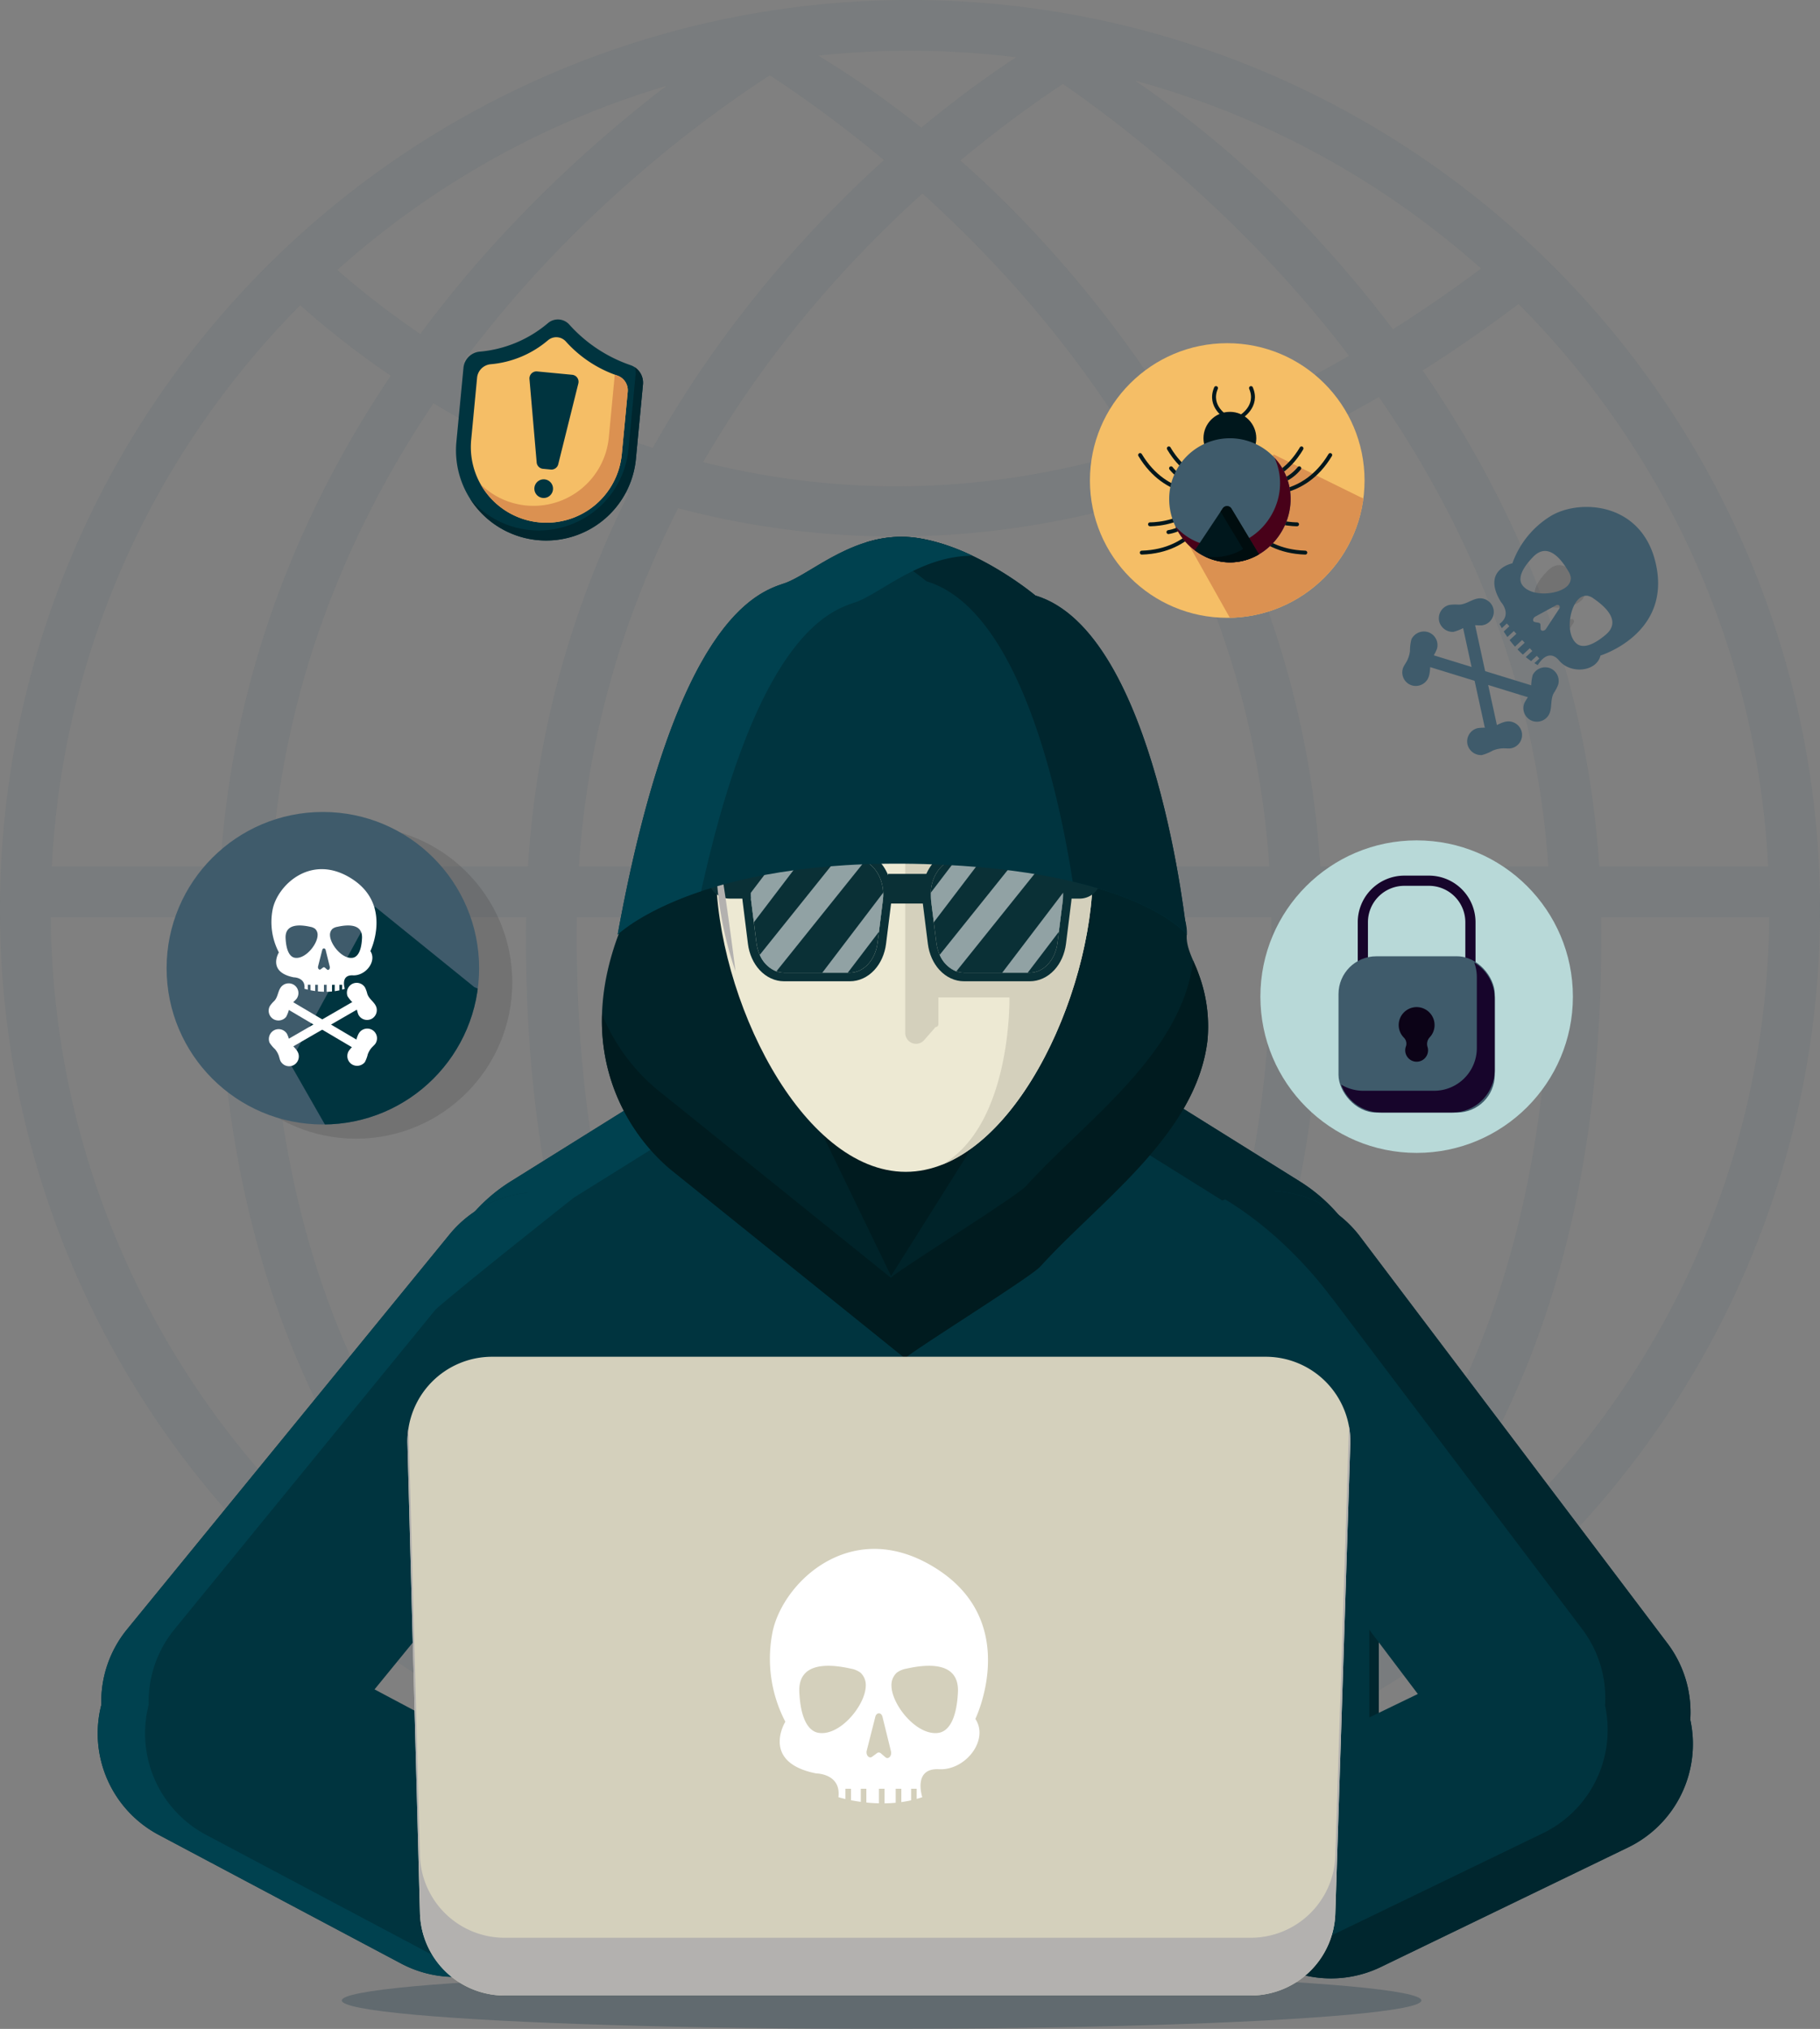 <?xml version="1.0" encoding="UTF-8"?>
<svg xmlns="http://www.w3.org/2000/svg" xmlns:xlink="http://www.w3.org/1999/xlink" width="434.612" height="484.479" viewBox="0 0 434.612 484.479">
  <rect x="0" y="0" width="434.612" height="484.479" fill="#808080" stroke="none"/>
  <defs>
    <clipPath id="a">
      <circle cx="37.313" cy="37.313" r="37.313" fill="none"></circle>
    </clipPath>
    <clipPath id="b">
      <circle cx="32.79" cy="32.79" r="32.79" fill="none"></circle>
    </clipPath>
  </defs>
  <g transform="translate(-609.812 -17.521)">
    <g transform="translate(609.812 17.521)" opacity="0.398">
      <g opacity="0.3">
        <path d="M827.118,452.133A217.305,217.305,0,0,1,673.46,81.169,217.305,217.305,0,1,1,980.776,388.485,215.878,215.878,0,0,1,827.118,452.133Zm0-422.5c-113.143,0-205.192,92.049-205.192,205.192s92.049,205.192,205.192,205.192S1032.31,347.97,1032.31,234.827,940.261,29.635,827.118,29.635Z" transform="translate(-609.812 -17.521)" fill="#3f5b6b"></path>
        <g transform="translate(52.17 2.247)">
          <path d="M797.1,451.427c-1.491-.336-36.948-8.573-72.264-39.639a191.43,191.43,0,0,1-48.578-66.41c-14.306-32.112-21.111-69.693-20.229-111.695,1.555-74,37.954-128.3,68.216-160.821,32.68-35.122,64.6-52.626,65.942-53.354l5.777,10.649c-.314.17-31.783,17.473-63.127,51.256-28.7,30.935-63.225,82.507-64.7,152.525-1.531,72.865,20.236,129.643,64.7,168.754,33.015,29.043,66.584,36.839,66.919,36.914Z" transform="translate(-655.952 -19.508)" fill="#3f5b6b"></path>
        </g>
        <g transform="translate(125.605 5.064)">
          <path d="M846.929,446.116c-1.343-.285-33.266-7.324-64.9-37.3-18.5-17.529-33.057-39.313-43.275-64.747-12.671-31.534-18.648-68.782-17.768-110.706,1.555-73.989,37.536-128.079,67.446-160.429C820.739,37.986,851.058,22.72,852.386,22l7.017,8.589-2.888-5.324,2.892,5.323c-.311.168-31.4,17.279-62.364,50.869-28.36,30.764-62.478,82.133-63.949,152.155-1.5,71.61,18.127,128.991,56.77,165.936,29.179,27.9,59.288,34.655,59.589,34.719Z" transform="translate(-720.899 -22)" fill="#3f5b6b"></path>
        </g>
        <g transform="translate(237.873 2.803)">
          <path d="M836.445,446.382l-2.472-11.86c.3-.063,30.962-6.824,60.686-34.734C934,362.846,954,305.473,952.495,233.873c-1.474-70.164-37.347-122.642-67.18-154.309-32.462-34.459-64.8-52.332-65.125-52.508L824.711,20c1.387.759,35.653,15.411,69.422,51.257C914,92.349,929.973,115.174,941.6,139.1a225.745,225.745,0,0,1,23.01,94.52c.881,41.939-5.217,79.2-18.125,110.744-10.408,25.435-25.23,47.219-44.054,64.746C870.253,439.067,837.811,446.1,836.445,446.382Z" transform="translate(-820.19 -20)" fill="#3f5b6b"></path>
        </g>
        <g transform="translate(174.288 5.064)">
          <path d="M770.418,449.134,767.811,437.3c.314-.071,32.741-7.577,64.194-36.282,42.141-38.463,62.735-94.787,61.21-167.411-1.47-70.014-36.38-121.789-65.407-152.9-31.7-33.975-63.536-51.469-63.854-51.641L769.872,22c1.357.735,33.475,14.844,66.509,50.146,30.6,32.7,67.392,87.2,68.946,161.211.882,41.971-5.587,79.42-19.227,111.3a187.191,187.191,0,0,1-46.421,65.756C805.863,441.054,771.85,448.818,770.418,449.134Z" transform="translate(-763.954 -22)" fill="#3f5b6b"></path>
        </g>
        <g transform="translate(66.39 59.41)">
          <path d="M815.8,138.758a202.711,202.711,0,0,1-61.616-9.656c-52.833-16.791-84.339-49.285-85.655-50.66l8.75-8.378c.3.318,31.024,31.888,81.071,47.65,66.808,21.041,134.775,5.442,202.016-46.363l7.395,9.6c-38.8,29.889-78.654,48.4-118.472,55.024A203.906,203.906,0,0,1,815.8,138.758Z" transform="translate(-668.528 -70.064)" fill="#3f5b6b"></path>
        </g>
        <g transform="translate(67.071 297.566)">
          <path d="M959.611,349.385c-.305-.317-31.025-31.887-81.072-47.65C811.73,280.7,743.764,296.293,676.524,348.1l-7.394-9.6c38.794-29.888,78.653-48.4,118.471-55.024a201.854,201.854,0,0,1,95.105,6.869c52.833,16.791,84.34,49.285,85.655,50.66Z" transform="translate(-669.13 -280.692)" fill="#3f5b6b"></path>
        </g>
        <g transform="translate(4.922 206.934)">
          <rect width="423.585" height="12.114" fill="#3f5b6b"></rect>
        </g>
      </g>
    </g>
    <g transform="translate(633.148 93.805)">
      <g transform="translate(0 51.897)">
        <g transform="translate(0 24.423)">
          <g transform="translate(0 103.313)">
            <path d="M908.261,270.035l-41.945-26.178-52.246,9.692-52.246-9.692-41.945,26.178A40.115,40.115,0,0,0,701,304.069V421.538H927.139V304.069A40.118,40.118,0,0,0,908.261,270.035Z" transform="translate(-621.231 -243.857)" fill="#00343f"></path>
            <path d="M901.2,270.035l-41.945-26.178-52.246,9.692L755,243.9v15.118l49.751,9.23L857,258.556l41.945,26.178a40.118,40.118,0,0,1,18.878,34.034v102.77h2.261V304.069A40.118,40.118,0,0,0,901.2,270.035Z" transform="translate(-614.173 -243.857)" fill="#00262e"></path>
            <path d="M719.878,269.889A40.115,40.115,0,0,0,701,303.923v1.468a40.1,40.1,0,0,1,16.617-20.8l41.945-26.178.234.044V244.976Z" transform="translate(-621.231 -243.711)" fill="#00414f"></path>
            <g transform="translate(252.138 28.474)">
              <path d="M981.607,395.3a27.305,27.305,0,0,0-5.483-18.272l-73.379-97.1a27.422,27.422,0,0,0-38.411-5.344h0A27.422,27.422,0,0,0,858.991,313l57.557,76.159-32.683,15.8a27.422,27.422,0,0,0-12.75,36.624h0a27.421,27.421,0,0,0,36.624,12.75L966.747,425.8A27.427,27.427,0,0,0,981.607,395.3Z" transform="translate(-853.445 -269.04)" fill="#00343f"></path>
              <path d="M979.13,395.3a27.3,27.3,0,0,0-5.483-18.272l-73.379-97.1a27.42,27.42,0,0,0-27.875-10.224,27.347,27.347,0,0,1,7.523,6.832l73.379,97.1a27.305,27.305,0,0,1,5.483,18.272,27.427,27.427,0,0,1-14.86,30.506l-59.008,28.532a27.48,27.48,0,0,1-5.934,2.067,27.391,27.391,0,0,0,26.286,1.325L964.271,425.8A27.427,27.427,0,0,0,979.13,395.3Z" transform="translate(-850.968 -269.039)" fill="#00262e"></path>
            </g>
            <path d="M753.045,275.5h0a27.422,27.422,0,0,0-38.585,3.9L637.479,373.66a27.3,27.3,0,0,0-6.166,18.052,27.426,27.426,0,0,0,13.7,31.044l57.892,30.732a27.422,27.422,0,0,0,25.716-48.441l-32.065-17.023,60.382-73.94A27.423,27.423,0,0,0,753.045,275.5Z" transform="translate(-630.451 -240.53)" fill="#00343f"></path>
            <path d="M714.213,453.487l-57.892-30.732a27.425,27.425,0,0,1-13.7-31.044,27.3,27.3,0,0,1,6.166-18.052l76.981-94.265a27.291,27.291,0,0,1,15.592-9.484,27.413,27.413,0,0,0-26.9,9.484l-76.981,94.265a27.3,27.3,0,0,0-6.166,18.052,27.426,27.426,0,0,0,13.7,31.044l57.892,30.732a27.306,27.306,0,0,0,18.507,2.611A27.424,27.424,0,0,1,714.213,453.487Z" transform="translate(-630.451 -240.529)" fill="#00414f"></path>
            <path d="M862.586,267.926s16.608,6.369,32.282,27.1l-.155-13.193L876.622,266Z" transform="translate(-600.112 -240.963)" fill="#00262e"></path>
            <path d="M734.766,271.2s-25.169,19.865-32.916,26.62l2.728-13.309L730.287,265Z" transform="translate(-621.119 -241.094)" fill="#00414f"></path>
          </g>
          <g transform="translate(120.402 14.899)">
            <path d="M809.369,322.537c-.009-.01-55.665-44.821-55.665-44.821s-43.375-31.809,9.4-91.088l33.254-18.8,32.531-2.17L860.7,186.628s16.627,26.747,15.9,34.7c-.286,3.146,1.837,6.5,2.814,9.378a35.679,35.679,0,0,1,2.118,15.952c-2.7,22.463-25.778,38.306-39.952,53.961C839.254,303.188,808.914,322.046,809.369,322.537Z" transform="translate(-736.936 -165.663)" fill="#002329"></path>
            <path d="M779.317,248.406l21.125,43.638,26.32-41.836Z" transform="translate(-731.397 -154.849)" fill="#001b1f"></path>
            <path d="M879.414,223.553c-.341-1-.822-2.068-1.29-3.159-2.765,22.4-25.785,38.221-39.936,53.85-2.326,2.569-32.667,21.427-32.211,21.917-.009-.01-55.665-44.821-55.665-44.821a45.4,45.4,0,0,1-13.343-18.205A46.394,46.394,0,0,0,753.7,270.563s55.656,44.811,55.665,44.821c-.456-.491,29.885-19.348,32.211-21.917,14.174-15.656,37.251-31.5,39.952-53.961A35.677,35.677,0,0,0,879.414,223.553Z" transform="translate(-736.935 -158.51)" fill="#001b1f"></path>
          </g>
          <g transform="translate(145.754)">
            <g transform="translate(1.875)">
              <path d="M851.043,207.589c0,30.433-19.852,72.116-44.711,72.116s-45.316-41.683-45.316-72.116,20.154-55.1,45.014-55.1S851.043,177.157,851.043,207.589Z" transform="translate(-761.016 -152.486)" fill="#ede9d3"></path>
              <path d="M845.817,207.224c0-23.98-12.518-44.372-29.986-51.946L801,176.33v69.746a2.575,2.575,0,0,0,4.5,1.822l2.732-3.121a.7.7,0,0,0,.684-.715V237.7h16.96s.639,30.259-16.041,39.912C830.453,269.459,845.817,234,845.817,207.224Z" transform="translate(-755.79 -152.121)" fill="#d4d0bc"></path>
            </g>
            <g transform="translate(0 51.352)">
              <path d="M0,0H9.307a2,2,0,0,1,2,2V5.5a5.125,5.125,0,0,1-5.125,5.125H0a0,0,0,0,1,0,0V0A0,0,0,0,1,0,0Z" transform="translate(82.541)" fill="#0a3036"></path>
              <path d="M0,0H7.313a5.125,5.125,0,0,1,5.125,5.125v3.5a2,2,0,0,1-2,2H0a0,0,0,0,1,0,0V0A0,0,0,0,1,0,0Z" transform="translate(12.438 10.621) rotate(180)" fill="#0a3036"></path>
              <g transform="translate(10.184 1.18)">
                <path d="M792.033,226.088H776.34c-3.295,0-6.1-3.029-6.615-7.141l-1.278-10.221c-.641-5.134,2.5-9.779,6.615-9.779h18.247c4.116,0,7.257,4.645,6.615,9.779l-1.277,10.221C798.133,223.059,795.328,226.088,792.033,226.088Z" transform="translate(-768.364 -198.946)" fill="#0a3036"></path>
                <g transform="translate(-768.364 -198.946)" fill="none" stroke-miterlimit="10">
                  <path d="M792.033,226.088H776.34c-3.295,0-6.1-3.029-6.615-7.141l-1.278-10.221c-.641-5.134,2.5-9.779,6.615-9.779h18.247c4.116,0,7.257,4.645,6.615,9.779l-1.277,10.221C798.133,223.059,795.328,226.088,792.033,226.088Z" stroke="none"></path>
                  <path d="M 792.033 226.088 C 795.328 226.088 798.133 223.059 798.647 218.947 L 799.924 208.725 C 800.566 203.591 797.425 198.946 793.309 198.946 L 775.062 198.946 C 770.948 198.946 767.807 203.591 768.448 208.725 L 769.725 218.947 C 770.24 223.059 773.045 226.088 776.34 226.088 L 792.033 226.088 M 792.033 228.132 L 776.34 228.132 C 774.171 228.132 772.094 227.179 770.491 225.448 C 768.991 223.829 767.999 221.61 767.698 219.201 L 766.42 208.979 C 765.993 205.559 766.982 202.108 769.066 199.748 C 770.686 197.913 772.815 196.903 775.062 196.903 L 793.309 196.903 C 795.557 196.903 797.687 197.913 799.307 199.749 C 801.391 202.109 802.379 205.56 801.951 208.979 L 800.675 219.2 C 800.373 221.61 799.381 223.829 797.882 225.448 C 796.279 227.179 794.202 228.132 792.033 228.132 Z" stroke="none" fill="#0a3036"></path>
                </g>
                <g transform="translate(0.005)">
                  <path d="M775.062,198.946a5.271,5.271,0,0,0-.585.041l-6.1,8.017a10.79,10.79,0,0,0,.07,1.722l.664,5.312,11.483-15.091Z" transform="translate(-768.369 -198.946)" fill="#fff" opacity="0.55"></path>
                  <path d="M797.949,207.8a10.662,10.662,0,0,0,.07-1.753l-14.544,19.116h6.085L797,215.38Z" transform="translate(-766.395 -198.018)" fill="#fff" opacity="0.55"></path>
                  <path d="M793.06,198.946h-4.448l-18.341,22.868a7.223,7.223,0,0,0,3.971,3.943l21.1-26.3A5.446,5.446,0,0,0,793.06,198.946Z" transform="translate(-768.12 -198.946)" fill="#fff" opacity="0.55"></path>
                </g>
              </g>
              <g transform="translate(53.151 1.18)">
                <path d="M830.033,226.088H814.34c-3.295,0-6.1-3.029-6.615-7.141l-1.278-10.221c-.641-5.134,2.5-9.779,6.615-9.779h18.247c4.116,0,7.257,4.645,6.615,9.779l-1.277,10.221C836.133,223.059,833.328,226.088,830.033,226.088Z" transform="translate(-806.364 -198.946)" fill="#0a3036"></path>
                <g transform="translate(-806.364 -198.946)" fill="none" stroke-miterlimit="10">
                  <path d="M830.033,226.088H814.34c-3.295,0-6.1-3.029-6.615-7.141l-1.278-10.221c-.641-5.134,2.5-9.779,6.615-9.779h18.247c4.116,0,7.257,4.645,6.615,9.779l-1.277,10.221C836.133,223.059,833.328,226.088,830.033,226.088Z" stroke="none"></path>
                  <path d="M 830.033 226.088 C 833.328 226.088 836.133 223.059 836.647 218.947 L 837.924 208.725 C 838.566 203.591 835.425 198.946 831.309 198.946 L 813.062 198.946 C 808.948 198.946 805.806 203.591 806.448 208.725 L 807.725 218.947 C 808.24 223.059 811.045 226.088 814.34 226.088 L 830.033 226.088 M 830.033 228.132 L 814.34 228.132 C 812.171 228.132 810.094 227.179 808.491 225.448 C 806.991 223.829 805.999 221.61 805.698 219.2 L 804.42 208.979 C 803.993 205.559 804.982 202.108 807.066 199.748 C 808.686 197.913 810.815 196.903 813.062 196.903 L 831.309 196.903 C 833.557 196.903 835.687 197.913 837.307 199.749 C 839.391 202.109 840.379 205.559 839.951 208.979 L 838.675 219.2 C 838.373 221.61 837.381 223.829 835.882 225.448 C 834.279 227.179 832.202 228.132 830.033 228.132 Z" stroke="none" fill="#0a3036"></path>
                </g>
                <g transform="translate(0.005)">
                  <path d="M813.062,198.946a5.273,5.273,0,0,0-.585.041l-6.1,8.017a10.79,10.79,0,0,0,.07,1.722l.664,5.312,11.483-15.091Z" transform="translate(-806.369 -198.946)" fill="#fff" opacity="0.55"></path>
                  <path d="M835.949,207.8a10.668,10.668,0,0,0,.07-1.753l-14.544,19.116h6.085L835,215.38Z" transform="translate(-804.395 -198.018)" fill="#fff" opacity="0.55"></path>
                  <path d="M831.06,198.946h-4.448l-18.341,22.868a7.223,7.223,0,0,0,3.971,3.943l21.1-26.3A5.446,5.446,0,0,0,831.06,198.946Z" transform="translate(-806.12 -198.946)" fill="#fff" opacity="0.55"></path>
                </g>
              </g>
              <rect width="10.176" height="7.081" transform="translate(42.966 4.72)" fill="#0a3036"></rect>
            </g>
          </g>
          <path d="M761.016,199.4a85.709,85.709,0,0,0,4.675,26.546S761.016,188.809,761.016,199.4Z" transform="translate(-613.387 -146.603)" fill="#b3b1af"></path>
        </g>
        <g transform="translate(124.158)">
          <path d="M740.258,225.873s18.7-18.4,73.2-16.841c50.6,1.446,62.7,16.841,62.7,16.841s-7.23-72.292-36.146-80.967c0,0-13.736-11.567-28.194-13.736s-25.3,8.676-31.809,10.844S753.994,150.69,740.258,225.873Z" transform="translate(-740.258 -130.886)" fill="#00343f"></path>
          <g transform="translate(59.196 0.001)">
            <path d="M833.178,144.907s-13.736-11.567-28.194-13.736a27.282,27.282,0,0,0-12.372,1.088,78.066,78.066,0,0,1,14.56,9.256c22.477,6.743,31.849,51.919,34.909,71.708,21.22,5.021,27.243,12.651,27.243,12.651S862.094,153.581,833.178,144.907Z" transform="translate(-792.612 -130.886)" fill="#00262e"></path>
          </g>
          <path d="M796.978,146.538c5.92-1.973,15.432-11.125,27.989-11.126a47.776,47.776,0,0,0-13.141-4.241c-14.458-2.169-25.3,8.676-31.809,10.844s-26.024,8.675-39.76,83.858c0,0,5.7-5.592,19.942-10.349C773.639,154.33,790.93,148.554,796.978,146.538Z" transform="translate(-740.258 -130.886)" fill="#00414f"></path>
        </g>
      </g>
      <g transform="translate(58.286 247.692)">
        <ellipse cx="128.899" cy="6.784" rx="128.899" ry="6.784" transform="translate(0 146.934)" fill="#334a57" opacity="0.4"></ellipse>
        <g transform="translate(15.675)">
          <path d="M897.235,456.581H719.058a20.213,20.213,0,0,1-20.206-19.675l-2.982-112.1a20.213,20.213,0,0,1,20.206-20.751H900.813a20.214,20.214,0,0,1,20.2,20.858l-3.579,112.1A20.212,20.212,0,0,1,897.235,456.581Z" transform="translate(-695.864 -304.05)" fill="#d4d0bc"></path>
          <path d="M917.437,421.3a20.213,20.213,0,0,1-20.2,19.569H719.058a20.213,20.213,0,0,1-20.206-19.676l-2.717-102.144a20.322,20.322,0,0,0-.265,3.832l2.982,112.1a20.213,20.213,0,0,0,20.206,19.675H897.235a20.212,20.212,0,0,0,20.2-19.568l3.579-112.1a20.424,20.424,0,0,0-.305-4.222Z" transform="translate(-695.864 -302.127)" fill="#b3b1af"></path>
          <path d="M812.47,349.534c-20.017-13.011-36.7,2.668-39.367,14.679a32.517,32.517,0,0,0,3,21.686s-6.005,9.674,7.339,12.344c0,0,6.005,0,5.338,5.672,0,0,.611.2,1.668.445v-2.448h1.334v2.735c.686.136,1.471.27,2.336.388v-3.123h1.334v3.282c.939.1,1.945.165,3,.191v-3.473h1.334v3.48c.867-.011,1.759-.055,2.668-.141v-3.339H803.8v3.181c.773-.109,1.552-.245,2.336-.423v-2.758h1.334v2.415c.445-.125.891-.26,1.334-.413,0,0-2.335-7.006,4-6.672s12.01-7.007,8.674-12.01C821.477,385.231,832.487,362.544,812.47,349.534Zm-28.358,39.033c-2.335-.334-4.336-3-4.671-9.674-.361-7.222,6.871-6.885,12.281-5.67a5.388,5.388,0,0,1,2.335.975,4.02,4.02,0,0,1,1.251,3.178C795.21,381.912,789.251,389.3,784.112,388.566Zm15.875,5.809-1.081-.931a.7.7,0,0,0-.915-.042l-1.165.86c-.723.533-1.551-.415-1.284-1.469l2.05-8.075c.28-1.1,1.435-1.1,1.707.01l2.025,8.23C801.594,394.05,800.7,394.993,799.987,394.376Zm17.327-15.484c-.334,6.672-2.335,9.341-4.671,9.674-5.138.734-11.1-6.654-11.194-11.192A4.016,4.016,0,0,1,802.7,374.2a5.388,5.388,0,0,1,2.335-.975C810.443,372.007,817.674,371.67,817.314,378.892Z" transform="translate(-685.862 -298.746)" fill="#fff"></path>
        </g>
      </g>
      <g transform="translate(311.493 44.767)">
        <g transform="translate(31.638 13.906)">
          <path d="M943.163,150.709l-3.123,4.755c-.414.63-1.284.621-1.307-.012l-.035-.957a.474.474,0,0,0-.4-.469l-.955-.18c-.591-.112-.5-.952.137-1.3l4.908-2.679C943.06,149.5,943.584,150.07,943.163,150.709Zm-8.82-5.718c-.9-1.3-.5-3.5,2.625-6.714,3.388-3.475,6.524.236,8.4,3.451a3.6,3.6,0,0,1,.587,1.593,2.7,2.7,0,0,1-.992,2.067C942.683,147.411,936.327,147.854,934.343,144.991Z" transform="translate(-933.921 -136.879)" opacity="0.11"></path>
        </g>
        <path d="M964.209,139.332c-2.74-15.786-18.068-16.832-25.194-12.66a21.819,21.819,0,0,0-9.294,11.377s-7.5,1.464-2.72,9.246c0,0,2.742,2.955-.353,5.216,0,0,.183.39.543,1.023l1.2-1.117.608.656-1.344,1.249c.247.4.538.846.875,1.325l1.536-1.426.609.657-1.615,1.5c.381.505.807,1.032,1.278,1.564l1.708-1.585.608.656-1.711,1.59c.4.421.83.84,1.288,1.247l1.642-1.524.609.657-1.564,1.452c.406.33.829.651,1.273.955l1.357-1.258.609.656-1.188,1.1c.266.162.535.32.813.468,0,0,2.38-4.348,5.11-1.078s8.929,2.708,9.868-1.217C950.764,160.061,966.949,155.118,964.209,139.332Zm-32.146,3.874c-.9-1.3-.5-3.5,2.626-6.714,3.388-3.475,6.524.236,8.4,3.451a3.6,3.6,0,0,1,.587,1.593,2.7,2.7,0,0,1-.992,2.067C940.4,145.627,934.048,146.069,932.063,143.206Zm4.391,10.46-.035-.957a.474.474,0,0,0-.4-.469l-.955-.18c-.591-.112-.5-.952.137-1.3l4.908-2.679c.67-.366,1.194.2.773.844l-3.123,4.755C937.347,154.308,936.477,154.3,936.454,153.666Zm15.527,1.453c-3.434,2.882-5.66,3.116-6.891,2.12-2.708-2.192-1.794-8.5.392-10.616a2.7,2.7,0,0,1,2.135-.836,3.606,3.606,0,0,1,1.546.7C952.229,148.6,955.7,152,951.981,155.119Z" transform="translate(-903.395 -124.58)" fill="#3f5b6b"></path>
        <g transform="translate(8.758 21.819)">
          <rect width="29.31" height="2.949" transform="matrix(0.213, 0.977, -0.977, 0.213, 8.238, 4.447)" fill="#3f5b6b"></rect>
          <path d="M916.254,145.451a10.34,10.34,0,0,1,2.127-.064c1.937.024,3.377-1.546,5.279-1.508a3.291,3.291,0,0,1,3.061,2.5A3.241,3.241,0,0,1,924,150.331c-.557.042-1.116-.023-1.675-.024a7.1,7.1,0,0,0-2.535.526,10.951,10.951,0,0,1-2.61,1.057,3.327,3.327,0,0,1-3.414-2.557,3.266,3.266,0,0,1,2.229-3.819C916.079,145.489,916.166,145.469,916.254,145.451Z" transform="translate(-913.685 -143.877)" fill="#3f5b6b"></path>
          <path d="M922.221,171.478a10.259,10.259,0,0,1,2.127-.075c1.938.015,3.371-1.561,5.272-1.532a3.289,3.289,0,0,1,3.072,2.481,3.242,3.242,0,0,1-2.707,3.97c-.556.044-1.116-.017-1.675-.017a7.1,7.1,0,0,0-2.533.538,10.955,10.955,0,0,1-2.6,1.07,3.329,3.329,0,0,1-3.426-2.542,3.264,3.264,0,0,1,2.21-3.829C922.046,171.517,922.133,171.5,922.221,171.478Z" transform="translate(-912.903 -140.48)" fill="#3f5b6b"></path>
        </g>
        <g transform="translate(0 29.75)">
          <rect width="29.31" height="2.949" transform="translate(31.951 16.28) rotate(-162.899)" fill="#3f5b6b"></rect>
          <path d="M939.833,162.654a10.3,10.3,0,0,1-.988,1.885c-.97,1.677-.311,3.7-1.276,5.34a3.292,3.292,0,0,1-3.677,1.442,3.242,3.242,0,0,1-2.11-4.317c.237-.505.568-.961.844-1.446a7.124,7.124,0,0,0,.786-2.467,10.928,10.928,0,0,1,.359-2.793,3.327,3.327,0,0,1,3.9-1.719,3.262,3.262,0,0,1,2.233,3.815C939.886,162.482,939.861,162.568,939.833,162.654Z" transform="translate(-902.596 -149.903)" fill="#3f5b6b"></path>
          <path d="M914.228,155.081a10.4,10.4,0,0,1-.979,1.889c-.963,1.68-.294,3.7-1.253,5.346a3.293,3.293,0,0,1-3.67,1.459,3.243,3.243,0,0,1-2.129-4.308c.234-.507.562-.963.836-1.45a7.133,7.133,0,0,0,.776-2.472,10.846,10.846,0,0,1,.346-2.794,3.328,3.328,0,0,1,3.9-1.737,3.264,3.264,0,0,1,2.251,3.806C914.28,154.908,914.255,155,914.228,155.081Z" transform="translate(-905.939 -150.891)" fill="#3f5b6b"></path>
        </g>
      </g>
      <circle cx="37.313" cy="37.313" r="37.313" transform="translate(277.641 124.39)" fill="#b8d9d8"></circle>
      <g transform="translate(296.297 134.024)">
        <path d="M9.918,0h5.855a9.918,9.918,0,0,1,9.918,9.918v13.02a0,0,0,0,1,0,0H0a0,0,0,0,1,0,0V9.918A9.918,9.918,0,0,1,9.918,0Z" transform="translate(5.811)" fill="none" stroke="#17052b" stroke-miterlimit="10" stroke-width="2.434"></path>
        <rect width="37.313" height="37.313" rx="9.016" transform="translate(0 18.045)" fill="#3f5b6b"></rect>
        <path d="M924.836,220.787a10.182,10.182,0,0,1,.623,3.518v16.923a10.2,10.2,0,0,1-10.194,10.194H898.34a10.154,10.154,0,0,1-5.289-1.478,10.2,10.2,0,0,0,9.571,6.677h16.924a10.194,10.194,0,0,0,10.194-10.194V229.5A10.187,10.187,0,0,0,924.836,220.787Z" transform="translate(-892.428 -201.264)" fill="#17052b"></path>
        <path d="M913.777,234.495a4.282,4.282,0,1,0-7.316,3.021,2.01,2.01,0,0,1,.466,2.1,2.725,2.725,0,1,0,5.293.914,2.689,2.689,0,0,0-.121-.8,2.336,2.336,0,0,1,.507-2.29A4.262,4.262,0,0,0,913.777,234.495Z" transform="translate(-890.838 -200.032)" fill="#0c0317"></path>
      </g>
      <g transform="translate(16.45 117.606)">
        <circle cx="37.313" cy="37.313" r="37.313" transform="translate(7.915 3.392)" opacity="0.11"></circle>
        <circle cx="37.313" cy="37.313" r="37.313" fill="#3f5b6b"></circle>
        <g clip-path="url(#a)">
          <path d="M691.352,209,715.1,228.222l27.137,11.307-48.62,46.359L671,246.313Z" transform="translate(-641.602 -186.386)" fill="#00343f"></path>
        </g>
        <g transform="translate(24.37 13.656)">
          <path d="M686.435,203.439c-9.644-6.269-17.681,1.286-18.967,7.073a15.666,15.666,0,0,0,1.447,10.448s-2.893,4.661,3.536,5.947c0,0,2.893,0,2.572,2.732,0,0,.294.095.8.215v-1.179h.642v1.318c.331.064.709.13,1.125.187v-1.5h.643v1.582c.452.046.937.079,1.446.092v-1.673h.643v1.677c.417-.006.848-.026,1.286-.068v-1.609h.643v1.532c.372-.052.747-.118,1.125-.2v-1.329h.643v1.163c.214-.06.429-.126.642-.2,0,0-1.125-3.375,1.929-3.215s5.787-3.375,4.179-5.786C690.775,220.638,696.079,209.708,686.435,203.439Zm-13.662,18.806c-1.125-.161-2.09-1.446-2.251-4.661-.173-3.479,3.311-3.317,5.917-2.732a2.578,2.578,0,0,1,1.125.469,1.936,1.936,0,0,1,.6,1.531C678.12,219.039,675.248,222.6,672.773,222.245Zm7.648,2.8-.521-.449a.338.338,0,0,0-.441-.02l-.561.415c-.348.257-.747-.2-.619-.708l.988-3.891c.135-.531.691-.528.822,0l.976,3.965C681.194,224.887,680.766,225.341,680.421,225.044Zm8.348-7.46c-.161,3.215-1.125,4.5-2.25,4.661-2.476.354-5.347-3.206-5.393-5.392a1.936,1.936,0,0,1,.6-1.531,2.573,2.573,0,0,1,1.125-.469C685.458,214.267,688.943,214.1,688.769,217.584Z" transform="translate(-666.478 -201.077)" fill="#fff"></path>
          <g transform="translate(0 27.268)">
            <rect width="21.042" height="2.117" transform="translate(4.614 3.773) rotate(30.577)" fill="#fff"></rect>
            <path d="M666.885,230.546a7.324,7.324,0,0,1,1.005-1.15c.959-1.009.836-2.532,1.785-3.515a2.361,2.361,0,0,1,2.808-.391,2.328,2.328,0,0,1,.751,3.367c-.25.313-.556.576-.83.868a5.118,5.118,0,0,0-.962,1.591,7.791,7.791,0,0,1-.718,1.889,2.387,2.387,0,0,1-3.012.547,2.342,2.342,0,0,1-.922-3.037Q666.835,230.629,666.885,230.546Z" transform="translate(-666.553 -225.194)" fill="#fff"></path>
            <path d="M683.493,240.117a7.374,7.374,0,0,1,1-1.154c.954-1.013.824-2.536,1.768-3.523a2.363,2.363,0,0,1,2.806-.4,2.327,2.327,0,0,1,.767,3.364c-.249.314-.554.579-.827.873a5.11,5.11,0,0,0-.954,1.6,7.844,7.844,0,0,1-.709,1.893,2.389,2.389,0,0,1-3.01.561,2.342,2.342,0,0,1-.935-3.034C683.427,240.229,683.459,240.172,683.493,240.117Z" transform="translate(-664.382 -223.945)" fill="#fff"></path>
          </g>
          <g transform="translate(0.036 27.15)">
            <rect width="21.042" height="2.117" transform="matrix(-0.866, 0.5, -0.5, -0.866, 22.281, 5.675)" fill="#fff"></rect>
            <path d="M687.436,226.259a7.313,7.313,0,0,1,.509,1.44c.408,1.33,1.8,1.971,2.187,3.28a2.364,2.364,0,0,1-1.038,2.639,2.329,2.329,0,0,1-3.3-1c-.15-.372-.228-.768-.349-1.15a5.107,5.107,0,0,0-.914-1.619,7.834,7.834,0,0,1-1.295-1.554,2.388,2.388,0,0,1,1-2.892,2.343,2.343,0,0,1,3.1.687C687.371,226.147,687.4,226.2,687.436,226.259Z" transform="translate(-664.43 -225.089)" fill="#fff"></path>
            <path d="M670.946,236.031a7.3,7.3,0,0,1,.517,1.438c.414,1.327,1.8,1.963,2.2,3.27a2.361,2.361,0,0,1-1.024,2.644,2.329,2.329,0,0,1-3.307-.984c-.151-.371-.232-.767-.354-1.148a5.118,5.118,0,0,0-.922-1.615,7.807,7.807,0,0,1-1.3-1.548,2.39,2.39,0,0,1,.988-2.9,2.344,2.344,0,0,1,3.1.675C670.882,235.919,670.915,235.975,670.946,236.031Z" transform="translate(-666.584 -223.811)" fill="#fff"></path>
          </g>
        </g>
      </g>
      <g transform="translate(85.557)">
        <path d="M725.612,137.68h0a21.527,21.527,0,0,1-19.4-23.465L707.9,96.538a4.279,4.279,0,0,1,3.872-3.861,29.057,29.057,0,0,0,16.306-6.817,3.651,3.651,0,0,1,5.093.349A34.8,34.8,0,0,0,747.8,95.9a4.438,4.438,0,0,1,2.961,4.625l-1.686,17.763A21.527,21.527,0,0,1,725.612,137.68Z" transform="translate(-706.118 -84.988)" fill="#00343f"></path>
        <path d="M748.449,95.09a4.459,4.459,0,0,1,.172,1.706l-1.687,17.763a21.527,21.527,0,0,1-23.465,19.4h0a21.452,21.452,0,0,1-14.416-7.55,21.487,21.487,0,0,0,16.177,9.953h0a21.527,21.527,0,0,0,23.465-19.4L750.38,99.2A4.454,4.454,0,0,0,748.449,95.09Z" transform="translate(-705.735 -83.668)" fill="#00262e"></path>
        <path d="M725.606,132.951h0a18.063,18.063,0,0,1-16.274-19.69l1.408-14.831a3.589,3.589,0,0,1,3.248-3.239,24.379,24.379,0,0,0,13.681-5.721,3.066,3.066,0,0,1,4.274.293,29.189,29.189,0,0,0,12.282,8.129,3.726,3.726,0,0,1,2.485,3.881l-1.416,14.9A18.063,18.063,0,0,1,725.606,132.951Z" transform="translate(-705.709 -84.498)" fill="#f5be66"></path>
        <path d="M743.953,96.857c-.2-.068-.4-.141-.608-.217,0,.025,0,.051,0,.076l-1.415,14.9a18.063,18.063,0,0,1-19.69,16.274h0a17.979,17.979,0,0,1-10.909-5.06,18.039,18.039,0,0,0,14.007,9.083h0a18.063,18.063,0,0,0,19.689-16.275l1.416-14.9A3.726,3.726,0,0,0,743.953,96.857Z" transform="translate(-705.438 -83.465)" fill="#db9151"></path>
        <g transform="translate(17.537 12.408)">
          <path d="M721.635,97.781l1.72,19.913a1.673,1.673,0,0,0,1.511,1.523l1.854.176a1.677,1.677,0,0,0,1.784-1.263l4.8-19.293a1.676,1.676,0,0,0-1.468-2.073l-8.377-.8A1.677,1.677,0,0,0,721.635,97.781Z" transform="translate(-721.628 -95.961)" fill="#00343f"></path>
          <path d="M727.113,121.188a2.227,2.227,0,1,1-2.006-2.428A2.226,2.226,0,0,1,727.113,121.188Z" transform="translate(-721.492 -92.983)" fill="#00343f"></path>
        </g>
      </g>
      <g transform="translate(236.936 5.667)">
        <circle cx="32.79" cy="32.79" r="32.79" fill="#f5be66"></circle>
        <g clip-path="url(#b)">
          <path d="M881.3,113.51l20.671,10.182,23.847,9.936-42.727,40.739L860,133.286Z" transform="translate(-837.386 -86.927)" fill="#db9151"></path>
        </g>
        <g transform="translate(11.981 10.72)">
          <g transform="translate(29.036 14.401)">
            <path d="M885.6,112.217s-3.167,5.807-7.918,6.863" transform="translate(-876.093 -112.217)" fill="none" stroke="#00171c" stroke-linecap="round" stroke-linejoin="round" stroke-width="0.934"></path>
            <path d="M885.189,116.419a9.994,9.994,0,0,1-8.446,3.7" transform="translate(-876.215 -111.668)" fill="none" stroke="#00171c" stroke-linecap="round" stroke-linejoin="round" stroke-width="0.934"></path>
            <path d="M876.276,122.592s10.03,1.584,16.366-8.974" transform="translate(-876.276 -112.034)" fill="none" stroke="#00171c" stroke-linecap="round" stroke-linejoin="round" stroke-width="0.934"></path>
          </g>
          <g transform="translate(0 14.401)">
            <path d="M856.666,112.217s3.167,5.807,7.918,6.863" transform="translate(-849.803 -112.217)" fill="none" stroke="#00171c" stroke-linecap="round" stroke-linejoin="round" stroke-width="0.934"></path>
            <path d="M857.133,116.419a9.994,9.994,0,0,0,8.446,3.7" transform="translate(-849.742 -111.668)" fill="none" stroke="#00171c" stroke-linecap="round" stroke-linejoin="round" stroke-width="0.934"></path>
            <path d="M866.962,122.592s-10.03,1.584-16.366-8.974" transform="translate(-850.596 -112.034)" fill="none" stroke="#00171c" stroke-linecap="round" stroke-linejoin="round" stroke-width="0.934"></path>
          </g>
          <g transform="translate(0.398 28.821)">
            <path d="M852.689,128.663s6.615.071,9.856-3.561" transform="translate(-850.72 -124.954)" fill="none" stroke="#00171c" stroke-linecap="round" stroke-linejoin="round" stroke-width="0.934"></path>
            <path d="M856.584,130.539a10,10,0,0,0,7.349-5.568" transform="translate(-850.211 -124.971)" fill="none" stroke="#00171c" stroke-linecap="round" stroke-linejoin="round" stroke-width="0.934"></path>
            <path d="M866.771,125.476s-3.515,9.526-15.823,9.9" transform="translate(-850.948 -124.905)" fill="none" stroke="#00171c" stroke-linecap="round" stroke-linejoin="round" stroke-width="0.934"></path>
          </g>
          <g transform="translate(23.627 28.821)">
            <path d="M884.884,128.663s-6.615.071-9.856-3.561" transform="translate(-871.03 -124.954)" fill="none" stroke="#00171c" stroke-linecap="round" stroke-linejoin="round" stroke-width="0.934"></path>
            <path d="M880.7,130.539a9.994,9.994,0,0,1-7.348-5.568" transform="translate(-871.249 -124.971)" fill="none" stroke="#00171c" stroke-linecap="round" stroke-linejoin="round" stroke-width="0.934"></path>
            <path d="M871.492,125.476s3.515,9.526,15.823,9.9" transform="translate(-871.492 -124.905)" fill="none" stroke="#00171c" stroke-linecap="round" stroke-linejoin="round" stroke-width="0.934"></path>
          </g>
          <circle cx="6.306" cy="6.306" r="6.306" transform="translate(15.134 5.675)" fill="#00171c"></circle>
          <path d="M885.738,124.58c0,8.01-6.494,15.133-14.5,15.133s-14.5-7.123-14.5-15.133a14.5,14.5,0,0,1,29.007,0Z" transform="translate(-849.794 -98.096)" fill="#3f5b6b"></path>
          <path d="M881.722,114.208a14.459,14.459,0,0,1,1.322,6.049c0,8.01-6.494,15.133-14.5,15.133a14.154,14.154,0,0,1-10.5-4.83,14.646,14.646,0,0,0,13.019,8.614c8.01,0,14.5-7.123,14.5-15.133A14.454,14.454,0,0,0,881.722,114.208Z" transform="translate(-849.623 -97.556)" fill="#480119"></path>
          <path d="M877.47,135.925,870.9,125.006a1.233,1.233,0,0,0-2.083-.047l-6.662,10.007a13.825,13.825,0,0,0,8.372,2.875A13.664,13.664,0,0,0,877.47,135.925Z" transform="translate(-849.085 -96.223)" fill="#00171c"></path>
          <path d="M870.633,125.006a1.233,1.233,0,0,0-2.083-.047l-.51.765,5.38,8.939a13.647,13.647,0,0,1-6.945,1.917,13.437,13.437,0,0,1-2.29-.2,13.472,13.472,0,0,0,13.019-.458Z" transform="translate(-848.82 -96.223)" fill="#000d0f"></path>
          <path d="M871.788,106.417s4.414-2.521,2.522-6.936" transform="translate(-847.826 -99.481)" fill="none" stroke="#00171c" stroke-linecap="round" stroke-linejoin="round" stroke-width="0.934"></path>
          <path d="M869.205,106.417s-4.414-2.521-2.523-6.936" transform="translate(-848.555 -99.481)" fill="none" stroke="#00171c" stroke-linecap="round" stroke-linejoin="round" stroke-width="0.934"></path>
        </g>
      </g>
    </g>
  </g>
</svg>
